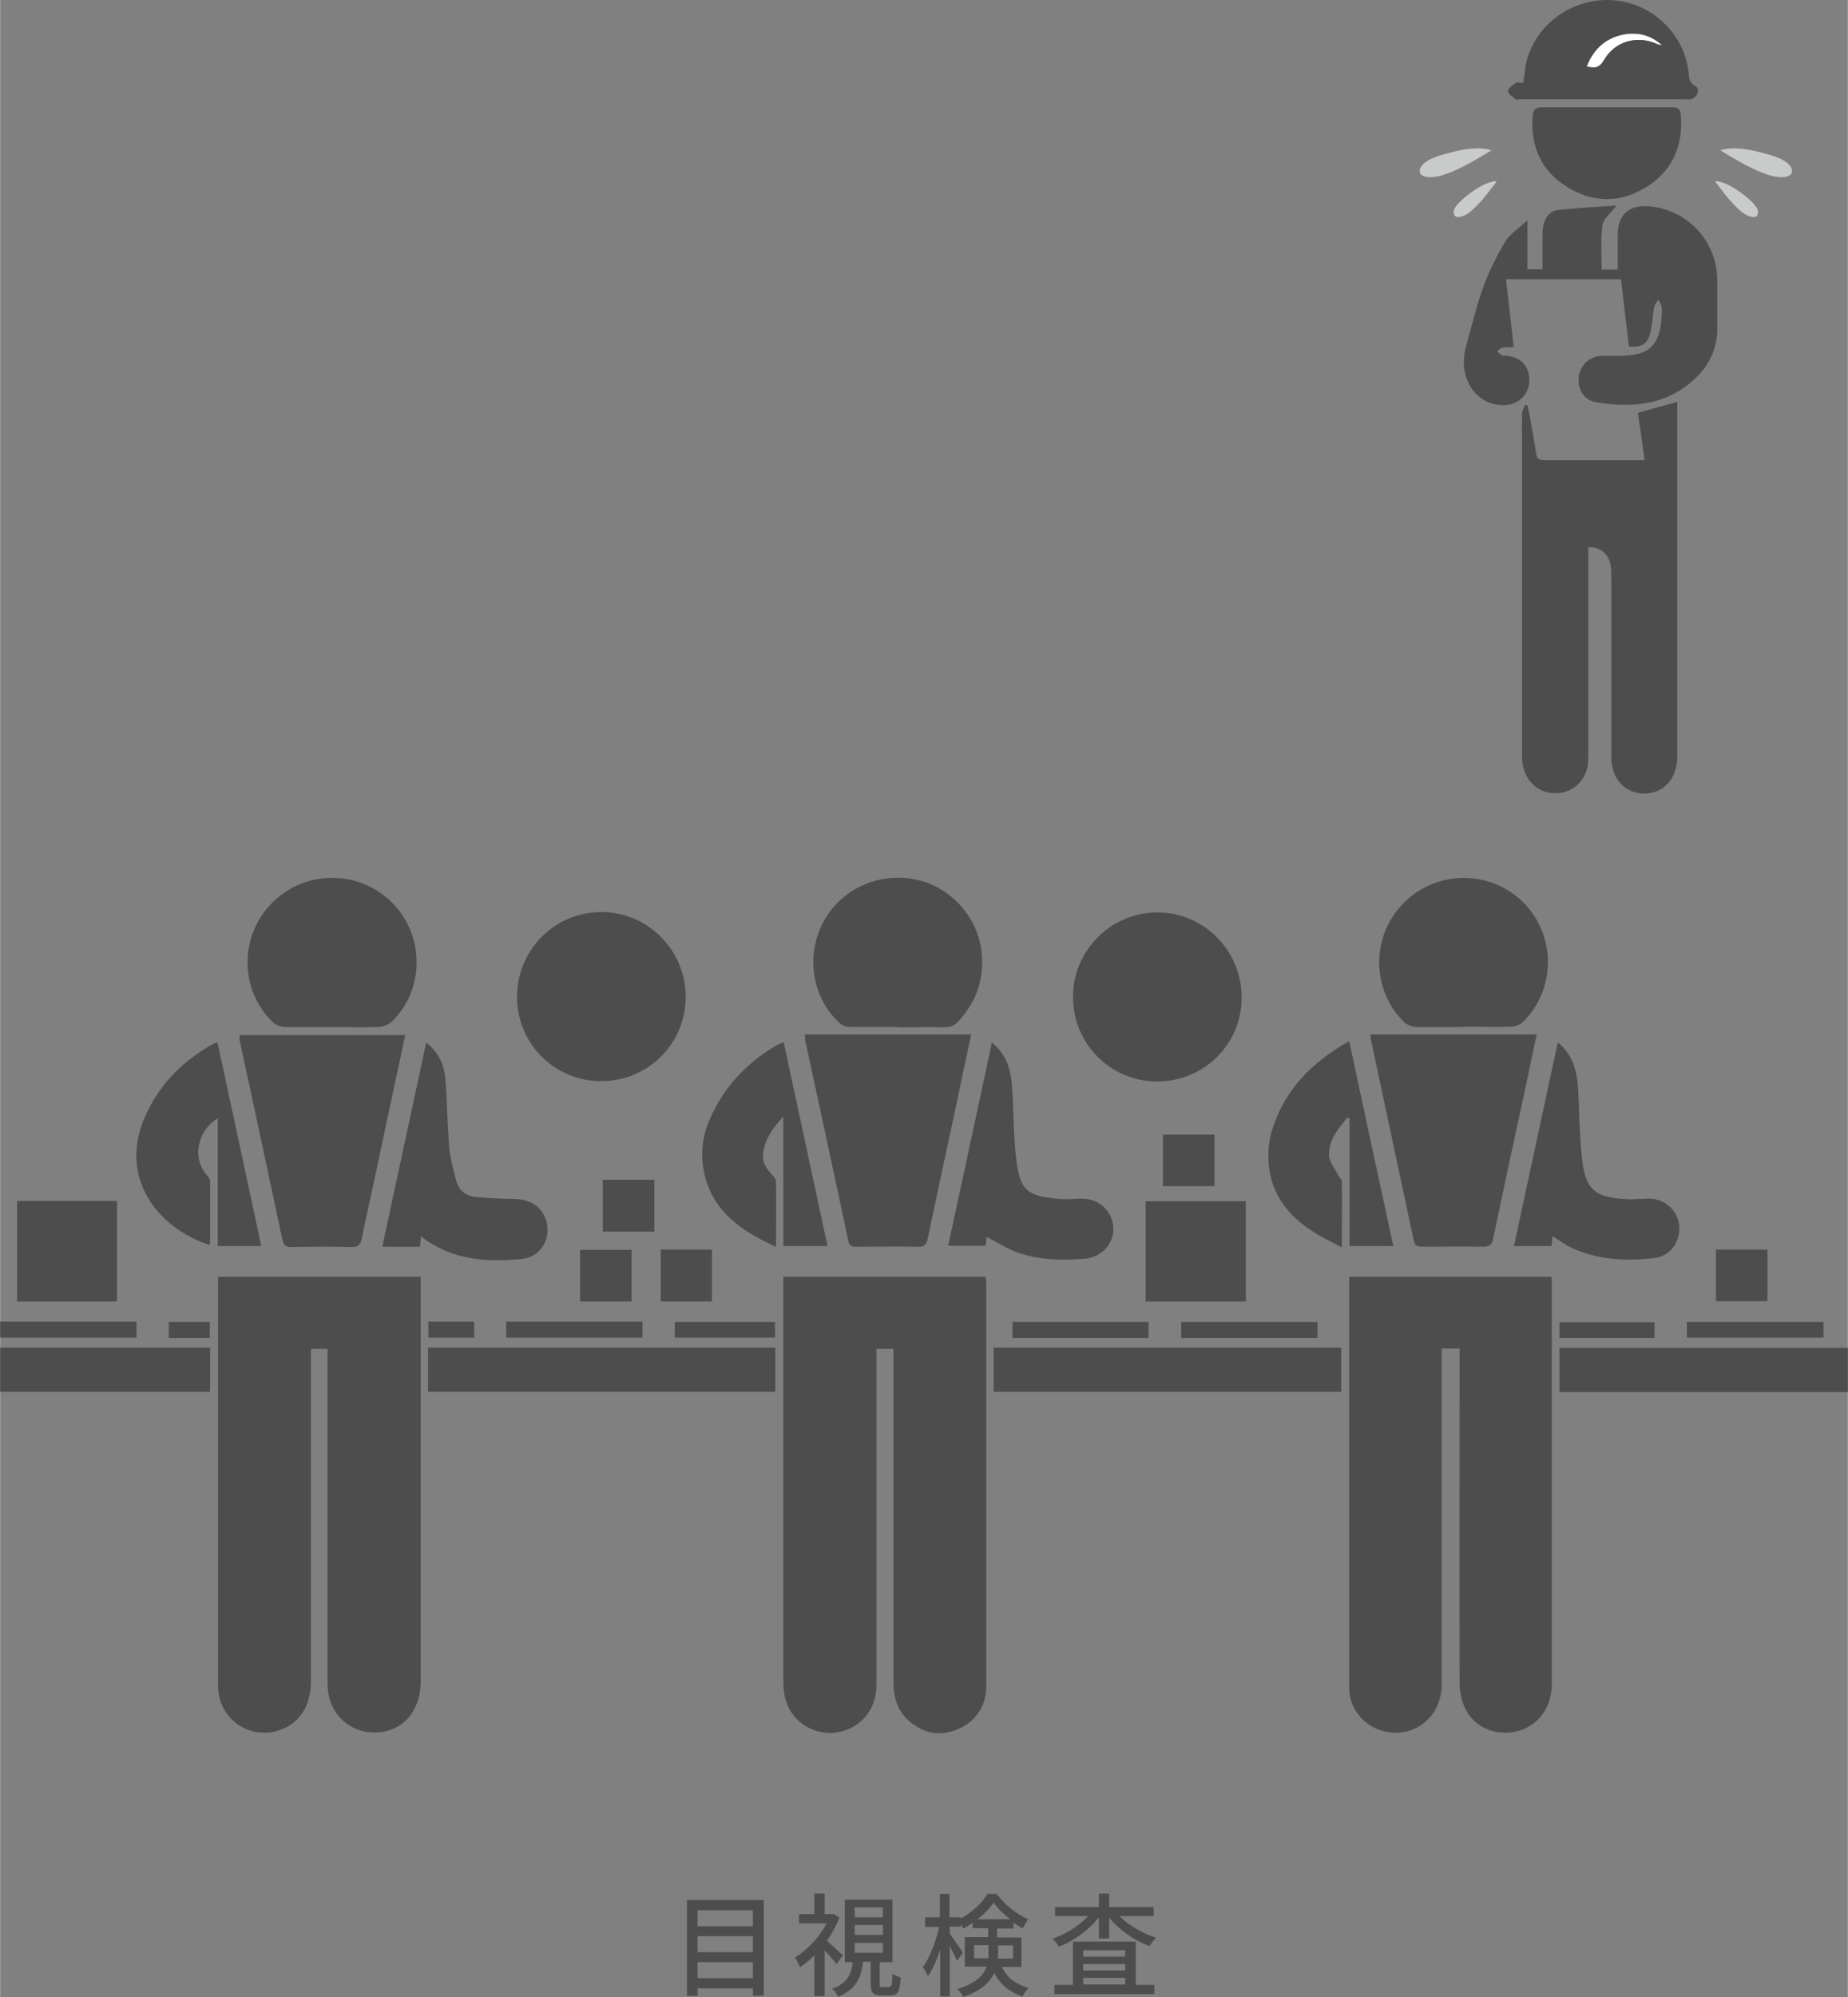 <?xml version="1.0" encoding="UTF-8"?><svg id="a" xmlns="http://www.w3.org/2000/svg" width="203.7mm" height="220mm" viewBox="0 0 577.3 623.6"><rect x="0" y="0" width="577.3" height="623.6" fill="#808080" stroke="none"/><g><path d="M244.6,398.7h63.3c0,.9,.2,1.6,.2,2.3,0,41.8,0,83.6,0,125.3,0,6.2-2.9,10.9-8.5,13.5-5.5,2.5-10.9,1.7-15.5-2.3-3.8-3.2-5-7.5-5-12.4,0-29.9,0-59.8,0-89.6,0-4.7,0-9.4,0-14.3h-5.3v3.4c0,33.9,0,67.8,0,101.6,0,6.4-3.4,11.5-8.9,13.8-5.4,2.3-11.7,1-15.9-3.1-3.3-3.3-4.3-7.4-4.3-11.9,0-30.2,0-60.5,0-90.7,0-10.7,0-21.4,0-32.2v-3.3Z" style="fill:#4d4d4d;"/><path d="M67.9,398.7h63.5v2.8c0,41.2,0,82.3,0,123.5,0,9.3-5.6,15.7-13.9,16-7.4,.3-13.6-4.7-14.9-12-.3-1.6-.3-3.3-.3-4.9,0-33.1,0-66.1,0-99.2v-3.7h-5.2v3.5c0,33.4,0,66.9,0,100.3,0,7.7-3.6,13.2-9.9,15.3-9.4,3.1-18.9-3.6-19.1-13.5,0-2.2,0-4.4,0-6.5,0-39.2,0-78.5,0-117.7v-3.8Z" style="fill:#4d4d4d;"/><path d="M455.8,421.1h-5.4c0,1.2,0,2.4,0,3.5,0,33.8,0,67.6,0,101.4,0,10.4-9.1,17.3-18.8,14.4-5.8-1.7-10.1-7.2-10.1-13.2,0-42.3,0-84.7,0-127,0-.4,0-.9,.1-1.5h63.1c0,.8,.1,1.6,.1,2.4,0,41.6,0,83.2,0,124.8,0,7.2-4.1,12.8-10.4,14.6-6.5,1.8-13.3-.7-16.4-6.5-1.3-2.4-2-5.5-2-8.3-.1-33.7,0-67.4,0-101.1v-3.5Z" style="fill:#4d4d4d;"/><path d="M428.2,323h51.9c-1,4.7-2,9.2-2.9,13.7-3.6,16.7-7.2,33.3-10.7,50-.4,2.1-1.2,2.6-3.2,2.6-6.4-.1-12.7,0-19.1,0-1.4,0-2.1-.3-2.5-1.8-4.5-21.1-9-42.2-13.5-63.3,0-.3,0-.5,0-1.1Z" style="fill:#4d4d4d;"/><path d="M251.5,323h51.9c-1.7,8-3.4,15.8-5,23.6-2.9,13.4-5.8,26.8-8.6,40.2-.4,1.8-1,2.6-3,2.5-6.4-.1-12.7,0-19.1,0-1.4,0-2.3,0-2.7-1.8-4.4-20.9-9-41.9-13.5-62.8,0-.4,0-.9-.1-1.6Z" style="fill:#4d4d4d;"/><path d="M126.6,323.1c-3.4,15.8-6.7,31.3-10,46.8-1.2,5.6-2.5,11.2-3.6,16.8-.4,1.9-1,2.7-3.1,2.7-6.3-.2-12.5-.1-18.8,0-1.7,0-2.5-.4-2.9-2.2-4.4-20.7-8.8-41.3-13.3-62-.1-.6,0-1.2-.1-2h51.9Z" style="fill:#4d4d4d;"/><path d="M161.5,311.3c0-14.6,11.6-26.4,26.2-26.5,14.6-.1,26.5,11.9,26.5,26.5,0,14.6-11.8,26.3-26.4,26.3-14.6,0-26.3-11.7-26.3-26.3Z" style="fill:#4d4d4d;"/><path d="M387.9,311.5c0,14.6-11.8,26.2-26.4,26.2-14.6,0-26.3-11.8-26.3-26.4,0-14.5,11.8-26.3,26.3-26.4,14.6,0,26.4,11.9,26.4,26.6Z" style="fill:#4d4d4d;"/><path d="M457,320.7c-4.8,0-9.6,.1-14.4,0-1.4,0-3.1-.7-4-1.6-10.3-10.1-10.3-27,0-37.2,10.4-10.4,27.2-10.3,37.4,0,10.2,10.3,10.1,27.1-.2,37.2-.9,.9-2.5,1.5-3.8,1.5-5,.2-10,0-15,0Z" style="fill:#4d4d4d;"/><path d="M103.5,320.7c-4.8,0-9.6,.1-14.4,0-1.4,0-3.1-.6-4-1.6-10.4-10.1-10.4-26.9-.1-37.2,10.2-10.3,26.9-10.4,37.3-.2,10.3,10.2,10.5,27,.2,37.2-1,1-2.8,1.7-4.2,1.8-4.9,.2-9.8,0-14.7,0Z" style="fill:#4d4d4d;"/><path d="M280.5,320.7c-5,0-10,0-15,0-1.2,0-2.7-.6-3.5-1.5-8.4-8-10.3-20.7-4.9-31.1,5.4-10.3,17.1-15.8,28.7-13.5,11.2,2.2,19.9,11.9,20.9,23.3,.7,8.1-1.8,15-7.2,20.9-1.3,1.4-2.6,2-4.5,2-4.8-.1-9.6,0-14.4,0Z" style="fill:#4d4d4d;"/><path d="M419,434.6h-108.6v-13.8h108.6v13.8Z" style="fill:#4d4d4d;"/><path d="M242.2,420.8v13.8h-108.5v-13.8h108.5Z" style="fill:#4d4d4d;"/><path d="M242.3,389.3c-11.7-5.3-20.8-12-22.7-25.2-.8-5.6,.3-10.9,2.7-15.9,4.3-9.2,11.1-16.3,19.8-21.5,.7-.5,1.6-.8,2.7-1.3,4.6,21.4,9.1,42.4,13.7,63.7h-13.8v-40.4c-3.4,3.6-5.7,7-6.3,11.2-.4,2.7,.7,4.7,2.5,6.6,.6,.7,1.5,1.6,1.5,2.4,.1,6.6,0,13.2,0,20.4Z" style="fill:#4d4d4d;"/><path d="M81.7,389.1h-13.7v-39.9c-6.6,4.1-8.1,12.6-3.3,17.9,.4,.5,.9,1.2,.9,1.8,0,5.9,0,11.8,0,17.7,0,.7,0,1.4-.1,2.2-16-5.2-27.9-20.3-20.9-38.5,4.2-10.7,11.8-18.6,21.7-24.2,.4-.2,.8-.3,1.6-.6,4.6,21.2,9.1,42.3,13.7,63.7Z" style="fill:#4d4d4d;"/><path d="M435.2,389.1h-13.6v-39.9l-.7-.2c-2.8,3.4-5.8,6.9-5.7,11.7,0,2,1.7,4,2.7,6,.4,.8,1.3,1.5,1.3,2.2,.1,6.6,0,13.2,0,20.6-3.2-1.7-6.1-3-8.7-4.7-8.1-5.1-13.6-12.1-14.2-22-.2-3.3,.1-6.8,1.1-9.9,3.9-12.6,12.4-21.2,24.1-27.8,4.6,21.5,9.1,42.5,13.8,64Z" style="fill:#4d4d4d;"/><path d="M486.6,325.4c4.7,3.9,6,8.8,6.4,14.1,.4,7,.4,14,1.1,20.9,1,11.2,3.8,13.7,15.1,14.1,2,0,4-.2,6-.2,4.9,0,8.9,3.6,9.4,8.4,.5,4.8-2.7,9.5-7.5,10.1-9,1.1-18,.7-26.4-3.3-1.9-.9-3.7-2.3-5.7-3.5,0,1-.2,2-.3,3.1h-11.7c4.5-21.2,9.1-42.2,13.7-63.7Z" style="fill:#4d4d4d;"/><path d="M309.8,325.5c5,4,6.1,9.2,6.4,14.6,.5,7.1,.4,14.3,1.2,21.4,1.2,10.3,3.3,12,13.6,12.9,2.1,.2,4.2,0,6.2-.1,5.8-.3,10.2,3.5,10.6,9,.3,5.1-3.7,9.4-9.2,9.8-7.5,.5-14.9,.4-22-2.5-2.9-1.2-5.6-2.9-8.4-4.4l-.3,2.8h-11.7c4.6-21.2,9.1-42.2,13.7-63.6Z" style="fill:#4d4d4d;"/><path d="M131.5,385.9l-.3,3.4h-11.8c4.6-21.4,9.1-42.4,13.7-63.7,4,3,5.6,7,6,11.3,.6,7,.6,14.2,1.2,21.2,.3,3.6,1.3,7.1,2.2,10.6,.8,3,3,4.8,6.1,5.1,4,.3,8.1,.6,12.2,.6,6.2,0,10.6,4.3,10.2,10.4-.3,4.2-3.4,7.8-7.8,8.3-11.1,1.1-22,.5-31.7-7Z" style="fill:#4d4d4d;"/><path d="M577.3,434.7h-90.1v-13.8h90.1v13.8Z" style="fill:#4d4d4d;"/><path d="M5.3,375h31.2v31.4H5.3v-31.4Z" style="fill:#4d4d4d;"/><path d="M389.2,375.1v31.3h-31.3v-31.3h31.3Z" style="fill:#4d4d4d;"/><path d="M65.6,420.8v13.8H0v-13.8H65.6Z" style="fill:#4d4d4d;"/><path d="M379.4,354.3v16.1h-16.1v-16.1h16.1Z" style="fill:#4d4d4d;"/><path d="M204.4,368.4v16.2h-16.1v-16.2h16.1Z" style="fill:#4d4d4d;"/><path d="M536.1,390.2h16.1v16.1h-16.1v-16.1Z" style="fill:#4d4d4d;"/><path d="M206.4,390.2h16v16.2h-16v-16.2Z" style="fill:#4d4d4d;"/><path d="M197.3,406.4h-16.1v-16.1h16.1v16.1Z" style="fill:#4d4d4d;"/><path d="M369,412.8h42.6v5h-42.6v-5Z" style="fill:#4d4d4d;"/><path d="M158.1,417.7v-5h42.6v5h-42.6Z" style="fill:#4d4d4d;"/><path d="M527,417.7v-4.9h42.7v4.9h-42.7Z" style="fill:#4d4d4d;"/><path d="M0,417.7v-5H42.6v5H0Z" style="fill:#4d4d4d;"/><path d="M358.8,417.8h-42.5v-5h42.5v5Z" style="fill:#4d4d4d;"/><path d="M210.8,417.7v-4.9h31.3v4.9h-31.3Z" style="fill:#4d4d4d;"/><path d="M516.9,417.8h-29.7v-4.9h29.7v4.9Z" style="fill:#4d4d4d;"/><path d="M133.8,417.7v-5h14.3v5h-14.3Z" style="fill:#4d4d4d;"/><path d="M65.5,412.8v5h-12.8v-5h12.8Z" style="fill:#4d4d4d;"/></g><g><path d="M238.6,593.3v29.9h-3.4v-2.3h-17.3v2.3h-3.3v-29.9h24Zm-20.7,3.2v5h17.3v-5h-17.3Zm0,8.1v5h17.3v-5h-17.3Zm17.3,13.1v-5h-17.3v5h17.3Z" style="fill:#4d4d4d;"/><path d="M261.3,613.3c-.8-1.1-2.3-2.8-3.7-4.3v14.3h-3.2v-12.7c-1.5,1.5-3,2.7-4.5,3.7-.3-.8-1.1-2.4-1.6-3,3.8-2.3,7.7-6.4,9.9-10.7h-8.6v-2.9h4.8v-6.4h3.2v6.4h2.8l1.8,1.1c-1,2.6-2.3,5-3.9,7.2,1.5,1.3,4.2,3.9,5,4.6l-2,2.7Zm16.6,7c.7,0,.8-.5,.9-4,.6,.5,1.8,.9,2.6,1.2-.3,4.5-1,5.6-3.2,5.6h-2.9c-2.7,0-3.3-.9-3.3-3.7v-6.8h-2.4c-.6,5-2.2,8.7-7.8,10.9-.3-.7-1.2-2-1.9-2.5,4.8-1.6,6-4.5,6.5-8.3h-2.5v-19.5h14.9v19.5h-4v6.8c0,.8,.1,1,.8,1h2.1Zm-10.9-21.6h8.8v-3.1h-8.8v3.1Zm0,5.5h8.8v-3.1h-8.8v3.1Zm0,5.6h8.8v-3.1h-8.8v3.1Z" style="fill:#4d4d4d;"/><path d="M312.9,614.1c2,4,4.7,5.5,8.4,6.7-.7,.7-1.5,1.8-1.9,2.7-3.8-1.5-6.7-3.4-8.8-7.4-1.4,2.9-4.1,5.6-9.7,7.5-.3-.7-1.2-1.9-1.8-2.5,5.8-1.8,8.2-4.3,9.1-7h-6.8v-9.2h7.3v-2.8h-4.9v-1.7c-.9,.7-1.9,1.3-2.9,1.8-.2-.4-.4-.9-.7-1.4v.8h-3.5v2.2c.9,1.2,3.5,5,4.1,5.9l-1.8,2.6c-.5-1.1-1.4-2.9-2.3-4.6v15.7h-3v-14.7c-1,3.3-2.4,6.4-3.8,8.4-.4-.9-1.1-2.1-1.6-2.8,2.1-2.9,4.1-8.1,5.1-12.6h-4.4v-3h4.6v-7.3h3v7.3h3.5v.4c3.5-1.9,6.7-4.9,8.4-7.7h2.9c2.5,3.4,6.2,6.4,9.8,7.9-.6,.8-1.3,2-1.7,2.9-.9-.5-1.9-1.1-2.9-1.8v1.8h-5.1v2.8h7.6v9.2h-6.5Zm-4.1-2.6c0-.5,0-1,0-1.5v-2.6h-4.5v4.1h4.4Zm6.8-12.2c-2.1-1.6-4-3.4-5.2-5.2-1.2,1.8-2.9,3.6-5,5.2h10.2Zm-3.8,8.1v2.7c0,.5,0,1,0,1.5h4.7v-4.1h-4.7Z" style="fill:#4d4d4d;"/><path d="M349.7,598.3c2.9,2.9,7.3,5.5,11.5,6.8-.7,.6-1.6,1.8-2.1,2.6-4.7-1.7-9.5-5.1-12.6-8.9v6.5h-3.2v-6.6c-3.1,4-7.9,7.4-12.5,9.2-.4-.7-1.3-1.9-2-2.5,4.1-1.4,8.4-4.1,11.2-7.1h-10.4v-2.8h13.7v-4.2h3.2v4.2h13.9v2.8h-10.7Zm5.1,21.5h5.8v2.9h-31.2v-2.9h5.8v-13.5h19.6v13.5Zm-16.4-10.8v2h13.1v-2h-13.1Zm13.1,4.3h-13.1v2h13.1v-2Zm-13.1,6.4h13.1v-2.1h-13.1v2.1Z" style="fill:#4d4d4d;"/></g><g><path d="M524.1,125.5c-4.2,1.1-8.1,2.2-12.4,3.4,.7,4.8,1.4,9.6,2.1,14.8-3.2,0-6.1,0-9,0-7.4,0-14.9,0-22.3,0-1.7,0-2.4-.5-2.6-2.2-.8-5-1.7-9.9-2.6-14.8l-.8-.3c-.4,1-1,1.9-1,2.9-.1,3.7,0,7.3,0,11,0,32,0,64,0,96,0,6.7,4.5,11.5,10.5,11.4,5.3,0,9.6-4,10.1-9.3,.1-1.2,.1-2.5,.1-3.8,0-20.1,0-40.2,0-60.3v-3.4c3.3-.3,6.3,1.9,6.9,5.2,.3,1.5,.3,3.1,.3,4.6,0,18.6,0,37.1,0,55.7,0,6.8,4.2,11.4,10.4,11.4,5.9,0,10.2-4.8,10.2-11.4,0-36.1,0-72.1,0-108.2v-2.6Z" style="fill:#4d4d4d;"/><path d="M505.1,84.2h-4.7c0-4.7-.4-9.3,.2-13.8,.3-2.1,2.6-3.8,4.4-6.2-6.1,.4-12.2,.7-18.3,1.4-3,.3-4.7,3.3-4.8,7,0,3.8,0,7.5,0,11.5h-4.7v-15.3c-2.7,2.5-5.4,4.2-6.9,6.6-2.7,4.5-5.1,9.3-6.9,14.2-2.1,5.8-3.5,11.8-5.2,17.8-1.1,3.7-1.3,7.4,.1,11.1,1.9,5.1,6.6,8.3,11.9,8,4.3-.2,7.5-3.4,7.6-7.6,0-4.5-2.6-7.4-7.1-7.8-.5,0-1,0-1.4-.1-.6-.3-1.1-.9-1.6-1.3,.5-.4,1-1,1.5-1.1,1.1-.2,2.3-.2,3.7-.2-.8-7.1-1.6-14.1-2.4-21.2h35.9c.8,7,1.7,14,2.5,21,4,.4,5.9-.8,6.7-4.4,.6-2.6,.7-5.4,1.2-8,.1-.8,.9-1.5,1.3-2.2,.4,.8,.9,1.5,1,2.3,.2,1,0,2.1,0,3.2-.6,8.9-3.9,11.9-12.8,12-2,0-4.1,0-6.1,0-3.8,.3-6.6,3-7,6.8-.4,3.6,1.7,7.1,5.4,7.7,11.8,2,23,.8,31.9-8.3,3.9-4,6-9,6-14.7,0-5.1,0-10.2,0-15.4-.2-12.2-9.8-22.2-21.9-22.8-5.8-.3-9.1,2.8-9.2,8.6,0,3.6,0,7.1,0,11Z" style="fill:#4d4d4d;"/><path d="M501.7,33.5c-6.7,0-13.3,0-20,0-2.1,0-2.7,.8-2.9,2.6-.7,9.6,2.7,17.4,11,22.4,8.2,5,16.8,4.9,24.9-.3,8-5.2,11.2-13,10.4-22.4-.2-1.9-1.1-2.3-2.8-2.3-6.9,0-13.7,0-20.6,0Z" style="fill:#4d4d4d;"/><path d="M495.8,20.7c2.6,.7,4,.3,5.3-1.9,3.2-5.7,10-7.8,16-5.3,.7,.3,1.3,.6,2.1,.6-3.7-3.4-8.2-4.3-13-3.1-5,1.3-8.5,4.6-10.5,9.8Z" style="fill:#fff;"/><path d="M476.4,21.6C478.3,9.2,489.4,0,502.1,0c12.8,0,23.8,9.7,25.4,22.2,.2,1.7,0,3.4,2.1,4.6,1.7,1,.7,3.7-1.4,4.2-.6,.2-1.3,0-2,0-17,0-34,0-51,0-.6,0-1.3,.2-1.7,0-1-.8-2.4-1.7-2.4-2.6,0-.9,1.5-1.8,2.5-2.5,.5-.3,1.3,0,2.3,0,.2-1.6,.4-2.9,.6-4.3Zm24.7-2.8c3.2-5.7,10-7.8,16-5.3,.7,.3,1.3,.6,2.1,.6-3.7-3.4-8.2-4.3-13-3.1-5,1.3-8.5,4.6-10.5,9.8,2.6,.7,4,.3,5.3-1.9Z" style="fill:#4d4d4d;"/></g><path d="M537.4,46.9c3.7,2.3,8.4,5.1,12.8,6.9,1.3,.5,2.7,1,4.1,1.3,1.4,.3,3,.3,4.1,0,2.1-.7,1.8-2.7,0-4.2-1.7-1.4-4.5-2.3-7.1-3-4.4-1.2-9.6-2.2-13.3-1.1" style="fill:#c9caca;"/><path d="M535.8,56.6c1.9,2.5,4.2,5.7,6.7,8.1,.7,.7,1.5,1.4,2.4,2,.9,.6,1.9,1,2.8,1.1,1.6,0,1.9-1.4,1.2-2.8-.8-1.4-2.4-2.8-3.9-4-2.6-2-5.8-4.1-8.6-4.4" style="fill:#c9caca;"/><path d="M466,46.9c-3.7,2.3-8.4,5.1-12.8,6.9-1.3,.5-2.7,1-4.1,1.3s-3,.3-4.1,0c-2.1-.7-1.8-2.7,0-4.2,1.7-1.4,4.5-2.3,7.1-3,4.4-1.2,9.6-2.2,13.3-1.1" style="fill:#c9caca;"/><path d="M467.6,56.6c-1.9,2.5-4.2,5.7-6.7,8.1-.7,.7-1.5,1.4-2.4,2-.9,.6-1.9,1-2.8,1.1-1.6,0-1.9-1.4-1.2-2.8,.8-1.4,2.4-2.8,3.9-4,2.6-2,5.8-4.1,8.6-4.4" style="fill:#c9caca;"/></svg>